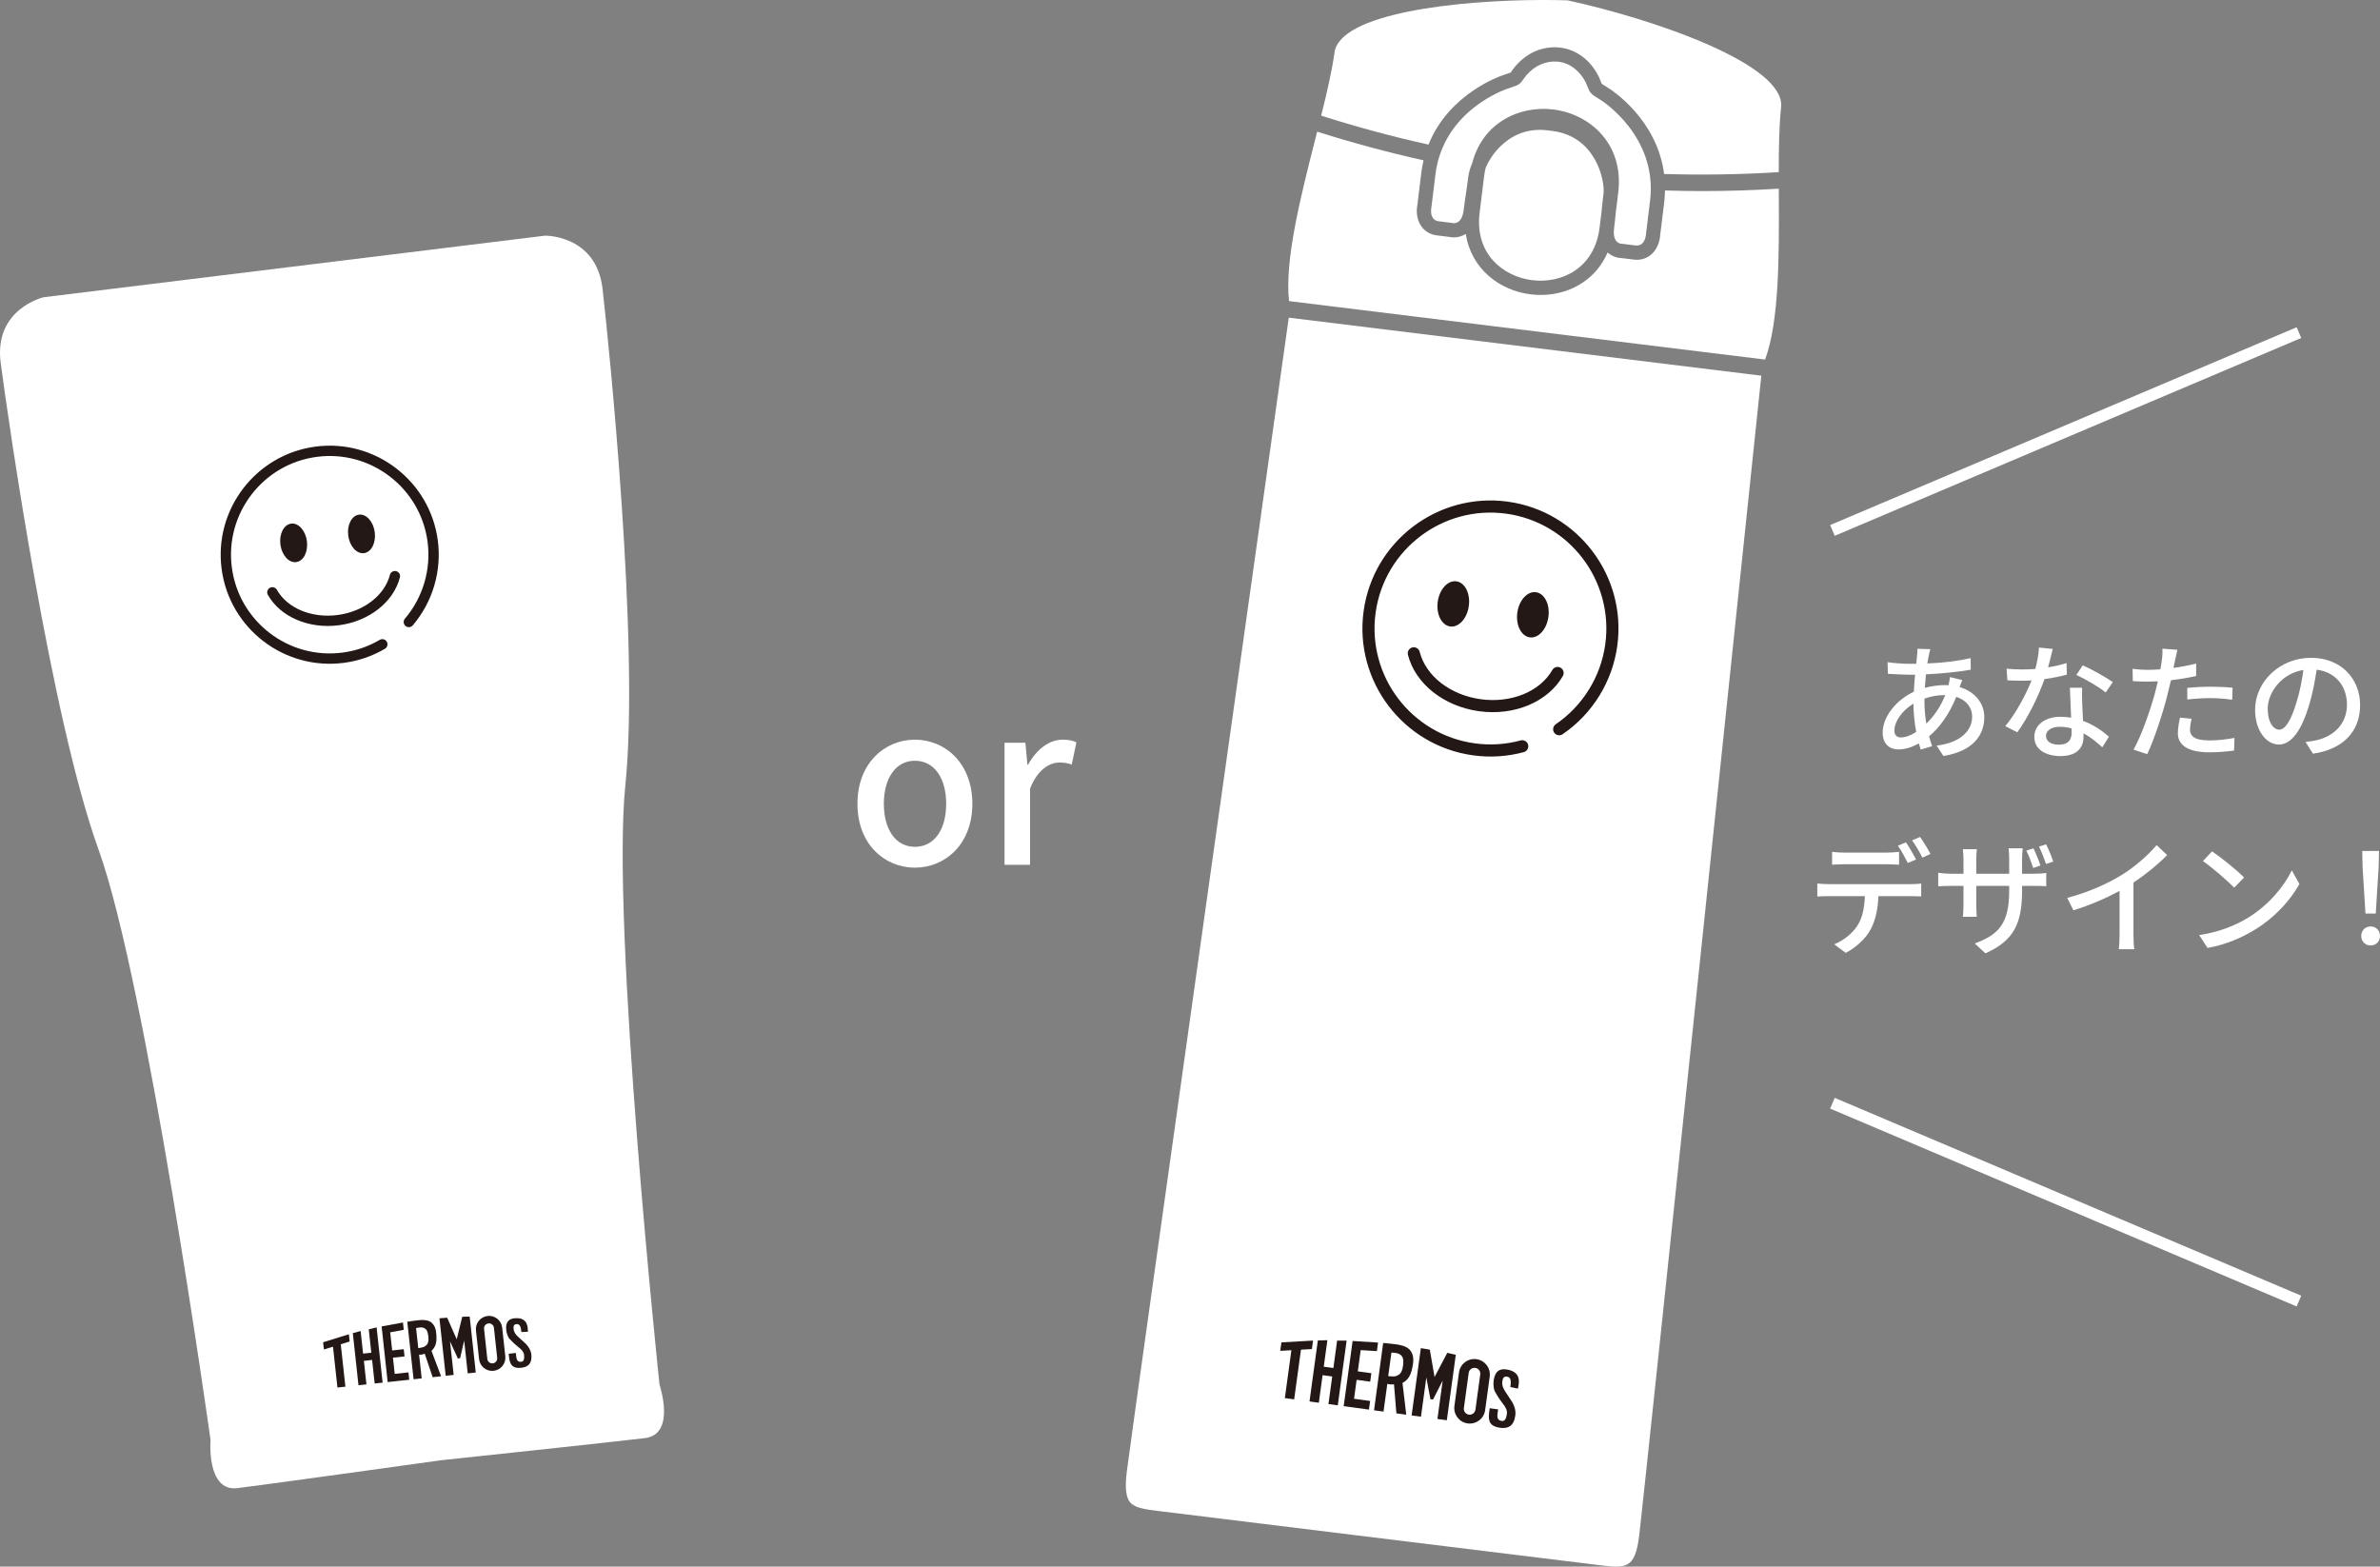 <?xml version="1.0" encoding="UTF-8"?>
<svg id="_レイヤー_2" data-name="レイヤー 2" xmlns="http://www.w3.org/2000/svg" viewBox="0 0 407.628 268.317">
  <rect x="0" y="0" width="407.628" height="268.317" fill="#808080" stroke="none"/>
  <defs>
    <style>
      .cls-1 {
        fill: #231815;
      }

      .cls-1, .cls-2 {
        stroke-width: 0px;
      }

      .cls-3 {
        fill: none;
        stroke: #fff;
        stroke-miterlimit: 10;
        stroke-width: 2px;
      }

      .cls-2 {
        fill: #fff;
      }
    </style>
  </defs>
  <g id="_レイアウト" data-name="レイアウト">
    <g>
      <path class="cls-2" d="m330.356,112.214c-.086.407-.172.9-.257,1.415,2.68-.107,5.145-.386,7.417-.922l.021,1.994c-2.165.386-5.038.665-7.675.793-.064.729-.129,1.522-.193,2.315,1.137-.3,2.358-.472,3.431-.472.214,0,.429,0,.622.021.106-.386.214-1.029.257-1.394l2.101.515c-.128.278-.3.814-.45,1.2,2.595.772,4.224,2.723,4.224,5.146,0,3.065-1.908,5.853-7.01,6.646l-1.158-1.779c3.987-.451,6.089-2.487,6.089-4.953,0-1.5-.943-2.83-2.723-3.387-1.18,2.98-2.916,5.317-4.652,6.753.15.601.343,1.158.515,1.694l-1.951.579c-.107-.322-.215-.665-.321-1.051-1.115.622-2.337,1.029-3.495,1.029-1.479,0-2.701-.9-2.701-2.873,0-2.766,2.358-5.617,5.339-7.01.042-.986.128-1.994.214-2.916h-1.051c-1.007,0-2.68-.107-3.602-.15l-.064-1.994c.751.128,2.638.279,3.73.279h1.18c.043-.536.106-1.008.149-1.437.043-.386.064-.836.064-1.136l2.208.064c-.106.321-.192.708-.257,1.029Zm-4.76,14.085c.729,0,1.651-.322,2.595-.943-.279-1.522-.472-3.259-.472-4.845-1.908,1.158-3.259,3.044-3.259,4.588,0,.793.364,1.201,1.136,1.201Zm4.331-2.358c1.243-1.222,2.401-2.787,3.237-4.888h-.15c-1.308,0-2.465.257-3.408.601v.514c0,1.372.128,2.616.321,3.773Z"/>
      <path class="cls-2" d="m350.783,114.294c1.094-.171,2.165-.407,3.151-.729l.064,1.973c-1.072.3-2.401.579-3.837.771-1.051,3.023-2.916,6.753-4.652,9.111l-2.059-1.05c1.758-2.101,3.537-5.402,4.502-7.825-.535.021-1.05.043-1.564.043-.814,0-1.715-.021-2.573-.064l-.149-1.994c.836.086,1.865.129,2.723.129.707,0,1.458-.021,2.208-.086.321-1.201.579-2.53.622-3.666l2.357.236c-.171.75-.472,1.951-.793,3.151Zm5.831,6.003c.021.708.086,1.951.15,3.173,1.844.665,3.345,1.736,4.438,2.701l-1.136,1.822c-.836-.771-1.93-1.693-3.216-2.401v.6c0,1.822-1.094,3.302-3.924,3.302-2.486,0-4.502-1.072-4.502-3.302,0-2.015,1.822-3.43,4.481-3.43.643,0,1.243.064,1.822.15-.064-1.693-.172-3.708-.215-5.124h2.101c-.042.9-.021,1.651,0,2.508Zm-3.966,7.246c1.63,0,2.165-.9,2.165-2.058,0-.193,0-.45-.021-.729-.621-.171-1.286-.278-1.993-.278-1.415,0-2.38.643-2.38,1.522,0,.922.771,1.543,2.229,1.543Zm2.98-11.941l1.093-1.65c1.544.686,4.073,2.101,5.146,2.873l-1.222,1.779c-1.18-.986-3.56-2.337-5.017-3.001Z"/>
      <path class="cls-2" d="m372.518,113.136c-.064.365-.15.793-.258,1.265,1.308-.193,2.637-.429,3.881-.75v2.123c-1.351.321-2.852.557-4.31.729-.215.922-.45,1.908-.686,2.809-.772,3.023-2.23,7.439-3.388,9.862l-2.337-.793c1.265-2.187,2.83-6.604,3.645-9.604.172-.665.343-1.372.515-2.08-.622.021-1.2.042-1.736.042-.986,0-1.779-.021-2.552-.085l-.043-2.101c1.051.128,1.801.171,2.616.171.664,0,1.394-.021,2.144-.085.107-.644.215-1.201.257-1.608.107-.665.129-1.458.086-1.93l2.573.193c-.129.536-.322,1.415-.407,1.844Zm2.572,11.834c0,.965.579,1.844,3.323,1.844,1.415,0,2.872-.171,4.287-.429l-.064,2.166c-1.179.15-2.615.3-4.244.3-3.495,0-5.382-1.136-5.382-3.258,0-.9.172-1.801.365-2.68l1.993.193c-.171.665-.278,1.329-.278,1.865Zm3.537-7.353c1.243,0,2.53.042,3.752.171l-.064,2.058c-1.094-.15-2.358-.279-3.645-.279-1.394,0-2.701.086-4.052.236v-1.994c1.157-.107,2.637-.193,4.009-.193Z"/>
      <path class="cls-2" d="m396.139,129.086l-1.265-2.015c.729-.064,1.371-.171,1.907-.3,2.744-.622,5.188-2.637,5.188-6.089,0-3.108-1.887-5.574-5.188-5.981-.3,1.93-.664,4.009-1.286,6.024-1.286,4.374-3.065,6.796-5.188,6.796-2.122,0-4.073-2.358-4.073-5.938,0-4.802,4.202-8.918,9.583-8.918,5.146,0,8.404,3.602,8.404,8.083,0,4.502-2.873,7.589-8.082,8.339Zm-5.768-4.116c.965,0,1.973-1.393,2.959-4.695.536-1.694.922-3.645,1.179-5.531-3.858.622-6.109,3.966-6.109,6.625,0,2.465,1.05,3.602,1.972,3.602Z"/>
      <path class="cls-2" d="m313.207,151.427h14.042c.45,0,1.244-.021,1.801-.107v2.208c-.514-.021-1.243-.043-1.801-.043h-5.531c-.085,2.272-.514,4.159-1.329,5.703-.771,1.458-2.4,3.044-4.266,4.009l-1.973-1.458c1.587-.643,3.13-1.887,3.966-3.194.922-1.437,1.201-3.13,1.286-5.06h-6.195c-.644,0-1.351.021-1.951.064v-2.229c.601.064,1.286.107,1.951.107Zm2.658-5.402h7.246c.665,0,1.479-.043,2.145-.129v2.208c-.687-.043-1.458-.086-2.145-.086h-7.225c-.729,0-1.522.043-2.101.086v-2.208c.643.086,1.372.129,2.079.129Zm12.306,1.179l-1.415.6c-.429-.857-1.114-2.144-1.693-2.958l1.372-.579c.536.771,1.308,2.101,1.736,2.937Zm2.466-.943l-1.394.622c-.45-.922-1.158-2.144-1.758-2.958l1.372-.579c.579.814,1.394,2.144,1.779,2.916Z"/>
      <path class="cls-2" d="m340.044,163.282l-1.822-1.693c4.009-1.479,5.896-3.323,5.896-9.004v-.857h-5.638v3.216c0,.857.064,1.779.085,2.08h-2.379c.043-.3.106-1.201.106-2.08v-3.216h-2.101c-1.008,0-1.887.043-2.229.064v-2.315c.278.043,1.243.171,2.229.171h2.101v-2.487c0-.515-.042-1.158-.106-1.715h2.4c-.042.3-.106.943-.106,1.737v2.465h5.638v-2.487c0-.857-.064-1.565-.106-1.865h2.422c-.021.3-.107,1.008-.107,1.865v2.487h1.994c1.051,0,1.736-.064,2.144-.128v2.272c-.321-.043-1.093-.064-2.122-.064h-2.016v.729c0,5.531-1.265,8.597-6.281,10.826Zm9.434-15.05l-1.244.429c-.321-.922-.75-2.144-1.179-2.98l1.222-.386c.386.793.922,2.101,1.201,2.937Zm2.187-.665l-1.243.407c-.322-.943-.772-2.144-1.201-2.98l1.222-.386c.408.815.943,2.101,1.223,2.958Z"/>
      <path class="cls-2" d="m363.409,149.84c2.229-1.372,4.502-3.366,5.96-5.102l1.801,1.715c-1.629,1.651-3.645,3.302-5.767,4.695v8.897c0,.879.043,2.058.149,2.53h-2.658c.064-.472.129-1.651.129-2.53v-7.461c-2.251,1.222-5.081,2.465-7.911,3.323l-1.051-2.123c3.752-1.008,6.968-2.465,9.348-3.945Z"/>
      <path class="cls-2" d="m385.078,157.151c3.452-2.122,6.132-5.338,7.439-8.082l1.308,2.336c-1.543,2.787-4.18,5.703-7.524,7.761-2.165,1.33-4.888,2.594-8.211,3.194l-1.437-2.208c3.58-.536,6.367-1.736,8.425-3.001Zm-.729-6.86l-1.693,1.737c-1.115-1.136-3.773-3.473-5.36-4.545l1.565-1.672c1.501,1.007,4.288,3.237,5.488,4.48Z"/>
      <path class="cls-2" d="m404.412,160.302c0-.964.708-1.629,1.608-1.629s1.607.665,1.607,1.629c0,.965-.707,1.629-1.607,1.629s-1.608-.665-1.608-1.629Zm.236-11.727l-.064-2.83h2.872l-.063,2.83-.493,7.889h-1.759l-.492-7.889Z"/>
      <path class="cls-2" d="m274.314,17.237c-.266-.188-.487-.323-.71-.459-.448-.274-.871-.533-1.169-.888-.232-.277-.372-.641-.521-1.026-.091-.238-.181-.47-.29-.688-1.026-2.048-2.729-3.361-4.67-3.599l-.164-.018c-2.013-.177-3.933.66-5.393,2.364-.158.184-.301.388-.444.592-.237.338-.462.66-.756.873-.371.27-.842.418-1.34.575-.249.079-.489.153-.644.217-.52.175-10.956,3.763-12.354,14.62l-.682,5.556c-.07.37-.217,1.335.243,1.988.22.312.548.502.952.552l2.235.274c.048.006.095.015.142.026.04.01.085.019.136.025.351.037,1.521.003,1.797-2.241.138-1.125.249-1.862.364-2.624.127-.841.254-1.688.423-3.06.085-.69.319-1.529.7-2.428,1.814-6.882,8.085-9.824,13.851-9.119,6.308.775,12.158,5.919,11.135,14.252l-.435,3.542c-.073.771-.143,1.504-.278,2.599-.275,2.245.851,2.564,1.203,2.609.109.014.193.007.281.018l2.235.274c.404.048.769-.056,1.058-.306.605-.523.696-1.494.709-1.779l.692-5.664c1.275-10.922-8.21-16.999-8.306-17.059Z"/>
      <path class="cls-2" d="m265.83,22.421l-.804-.099c-3.886-.474-6.54,1.245-8.083,2.774-1.139,1.129-1.962,2.426-2.47,3.574-.118.481-.22.979-.286,1.511l-.77,6.272c-.867,7.06,4.065,10.929,9.014,11.536,4.948.61,10.669-1.954,11.536-9.013l.332-2.704c.082-.863.165-1.732.337-3.133.257-2.094-1.223-9.788-8.806-10.719Z"/>
      <path class="cls-2" d="m304.663,33.603c-.002-.433-.004-.861-.005-1.29-4.364.27-8.75.412-13.144.412-2.113,0-4.229-.042-6.345-.104-.012.639-.05,1.292-.129,1.964l-.685,5.58c-.024.588-.239,2.291-1.542,3.417-.689.595-1.548.911-2.457.911-.162,0-.326-.01-.491-.03l-2.172-.267c-.105-.003-.221-.011-.345-.026h-0c-.607-.075-1.367-.353-2.014-.926-.894,2.075-2.278,3.79-4.111,5.056-2.102,1.452-4.658,2.216-7.338,2.216-.579,0-1.163-.036-1.75-.108-5.253-.645-10.173-4.328-11.087-10.352-.067.043-.135.089-.2.125-1.007.558-1.985.491-2.259.457-.124-.015-.238-.036-.342-.059l-2.171-.267c-1.09-.134-2.03-.69-2.647-1.567-.991-1.406-.788-3.111-.655-3.778l.669-5.474c.091-.706.219-1.382.373-2.035-6.16-1.372-12.245-3.011-18.222-4.909-.11.432-.219.863-.33,1.3-2.485,9.777-5.276,20.786-4.483,27.721l81.528,10.01c2.447-6.537,2.401-17.894,2.356-27.98Z"/>
      <path class="cls-2" d="m193.767,257.525c.898.807,2.763,1.036,4.737,1.278l75.281,9.243c4.678.573,6.252.767,6.97-5.087.83-6.759,19.095-181.262,20.911-198.614l-80.935-9.938c-2.435,17.275-26.929,191.015-27.759,197.773-.459,3.738.234,4.84.795,5.344Z"/>
      <path class="cls-2" d="m268.529.071l-.095-.012c-1.289-.039-2.646-.059-4.049-.059-14.832,0-34.902,2.271-35.82,8.992-.415,3.036-1.277,6.775-2.283,10.818,6.028,1.92,12.166,3.579,18.383,4.956,3.476-8.698,12.271-11.728,12.704-11.872.125-.054.434-.155.748-.254.202-.063.482-.152.617-.212.07-.086.146-.202.224-.312.19-.271.381-.537.589-.779,1.988-2.317,4.646-3.455,7.48-3.203l.204.022c2.785.341,5.173,2.138,6.572,4.93.144.289.266.593.384.901.05.129.096.262.144.362.104.081.364.24.543.349.273.167.542.335.794.515.331.205,8.145,5.221,9.349,14.587,6.565.199,13.122.091,19.633-.317.002-4.186.069-8.041.402-11.099.805-7.384-21.948-15.143-36.524-18.312Z"/>
      <path class="cls-1" d="m258.246,85.919c-11.979-1.639-23.058,6.772-24.697,18.751-1.639,11.979,6.772,23.058,18.751,24.697,2.932.401,5.855.216,8.689-.551.554-.149.881-.719.731-1.272-.15-.553-.72-.881-1.272-.73-2.565.693-5.211.861-7.867.498-10.845-1.484-18.461-11.515-16.977-22.36,1.484-10.845,11.515-18.46,22.36-16.976,10.845,1.484,18.46,11.514,16.976,22.359-.76,5.551-3.85,10.547-8.48,13.708-.474.323-.595.968-.272,1.442.324.473.97.595,1.442.272,5.114-3.491,8.527-9.009,9.366-15.14,1.639-11.979-6.772-23.058-18.75-24.697Z"/>
      <path class="cls-1" d="m248.376,107.296c1.47.201,2.899-1.367,3.192-3.502s-.663-4.03-2.133-4.231c-1.47-.201-2.899,1.367-3.191,3.502s.663,4.03,2.133,4.231Z"/>
      <path class="cls-1" d="m265.201,105.659c.292-2.136-.663-4.03-2.133-4.231-1.47-.201-2.899,1.367-3.192,3.502-.292,2.136.663,4.03,2.133,4.231,1.47.201,2.899-1.367,3.191-3.502Z"/>
      <path class="cls-1" d="m241.893,110.886c-.555.14-.892.704-.752,1.26,1.252,4.956,6.151,8.842,12.192,9.668,6.041.827,11.804-1.599,14.342-6.037.285-.498.112-1.131-.386-1.416-.497-.282-1.131-.112-1.416.386-2.121,3.711-7.048,5.724-12.259,5.011-5.211-.713-9.416-3.976-10.462-8.121-.14-.556-.704-.89-1.26-.752Z"/>
      <polygon class="cls-1" points="220.059 239.452 221.655 239.67 222.82 231.161 224.689 231.055 224.888 229.603 219.47 229.911 219.272 231.362 221.181 231.253 220.059 239.452"/>
      <polygon class="cls-1" points="229.123 240.692 230.639 229.612 229.014 229.603 228.371 234.301 226.722 234.075 227.343 229.536 225.712 229.582 224.282 240.029 225.877 240.248 226.524 235.525 228.173 235.751 227.526 240.474 229.123 240.692"/>
      <polygon class="cls-1" points="231.708 241.046 234.464 241.423 234.666 239.946 231.91 239.569 232.355 236.323 234.677 236.641 234.875 235.191 232.553 234.873 233.051 231.235 235.822 231.408 236.022 229.944 231.665 229.67 231.465 231.133 230.138 240.831 231.18 240.974 231.708 241.046"/>
      <path class="cls-1" d="m238.132,237.114c.347.021.622-.022.622-.022l.408,4.974,1.688.231-.64-5.437s.548-.274.906-.735c.359-.461.612-.937.835-2.171.222-1.233.076-1.924-.301-2.513-.376-.589-1.109-.931-1.946-1.099-.838-.169-2.804-.33-2.804-.33l-1.565,11.53,1.623.222.653-4.775s.173.104.519.125m-.369-1.422l.552-4.035s.961.049,1.236.195c.276.143.778.401.799,1.238.019.836-.169,2.019-.782,2.364-.611.349-.71.281-1.113.28-.402-.003-.693-.042-.693-.042"/>
      <polygon class="cls-1" points="247.802 243.248 249.34 232.009 249.305 232.029 247.878 231.702 245.7 235.84 244.887 231.157 243.352 230.894 241.774 242.423 243.371 242.642 244.292 235.908 244.99 239.639 245.413 239.697 245.439 239.7 247.094 236.447 246.193 243.028 247.802 243.248"/>
      <path class="cls-1" d="m252.876,232.788c-1.453-.199-2.79.817-2.989,2.27l-.786,5.743c-.199,1.452.817,2.79,2.27,2.989,1.453.199,2.791-.817,2.99-2.269l.786-5.743c.199-1.453-.817-2.791-2.27-2.99m-.176,8.644c-.075.547-.578.928-1.124.854-.545-.075-.929-.577-.854-1.124l.825-6.03c.075-.547.58-.927,1.125-.853.546.075.929.576.854,1.124l-.825,6.03Z"/>
      <path class="cls-1" d="m256.95,244.541c1.338.183,2.336-.309,2.581-2.105.113-.825-.141-1.627-.525-2.286-.313-.532-.896-1.323-1.242-1.89-.294-.481-.552-.968-.453-1.69.089-.648.335-.857.797-.794.753.103.698.947.572,1.794l1.306.261c.157-.903.678-2.742-1.729-3.245-1.423-.298-2.218.273-2.439,1.892-.07.508-.028,1.41.214,1.836.561,1.004.844,1.401,1.457,2.22.309.364.686,1.018.61,1.574-.099.724-.299,1.338-.876,1.259-.679-.093-.87-.506-.713-1.426l.076-.556-1.439-.197-.095.696c-.232,1.696.261,2.433,1.9,2.657"/>
      <path class="cls-2" d="m75.516,250.101s29.621-3.142,34.968-3.798c5.348-.657,2.473-9.133,2.473-9.133,0,0-8.323-78.67-5.851-102.716s-2.841-75.636-3.899-84.945-9.862-9.145-9.862-9.145l-42.935,5.272-42.935,5.272S-1.106,52.879.12,62.167c1.226,9.288,8.551,60.632,16.767,83.365,8.216,22.733,19.172,101.08,19.172,101.08,0,0-.738,8.92,4.609,8.263s34.849-4.774,34.849-4.774Z"/>
      <path class="cls-1" d="m54.03,76.493c-10.209,1.347-17.418,10.749-16.071,20.958,1.347,10.209,10.749,17.418,20.958,16.071,2.499-.33,4.859-1.14,7.014-2.407.421-.247.562-.789.314-1.21-.248-.421-.79-.562-1.21-.314-1.951,1.146-4.087,1.879-6.35,2.178-9.243,1.22-17.755-5.307-18.975-14.55-1.22-9.243,5.307-17.754,14.55-18.974,9.242-1.22,17.754,5.307,18.974,14.549.624,4.731-.791,9.53-3.883,13.167-.316.372-.271.929.101,1.246.373.315.931.271,1.246-.101,3.416-4.017,4.979-9.318,4.289-14.543-1.347-10.209-10.748-17.418-20.957-16.071Z"/>
      <path class="cls-1" d="m50.73,96.272c1.253-.165,2.074-1.775,1.834-3.595s-1.451-3.161-2.704-2.996c-1.253.165-2.074,1.775-1.834,3.595s1.451,3.161,2.704,2.996Z"/>
      <path class="cls-1" d="m64.183,91.144c-.24-1.82-1.451-3.161-2.704-2.996-1.253.165-2.074,1.775-1.834,3.595s1.451,3.161,2.704,2.996c1.253-.165,2.074-1.775,1.834-3.595Z"/>
      <path class="cls-1" d="m46.212,100.68c-.425.24-.575.779-.334,1.204,2.143,3.79,7.042,5.88,12.19,5.2,5.148-.68,9.337-3.969,10.423-8.185.122-.473-.163-.954-.635-1.076-.472-.12-.954.163-1.076.635-.908,3.525-4.502,6.287-8.943,6.874s-8.629-1.149-10.42-4.318c-.24-.425-.779-.572-1.204-.334Z"/>
      <polygon class="cls-1" points="57.792 237.647 59.155 237.499 58.365 230.232 59.887 229.76 59.752 228.52 55.342 229.89 55.476 231.129 57.031 230.646 57.792 237.647"/>
      <polygon class="cls-1" points="65.532 236.805 64.503 227.344 63.159 227.671 63.595 231.682 62.187 231.835 61.766 227.959 60.428 228.333 61.398 237.255 62.76 237.107 62.322 233.074 63.73 232.921 64.169 236.954 65.532 236.805"/>
      <polygon class="cls-1" points="67.74 236.565 70.094 236.309 69.956 235.048 67.603 235.304 67.301 232.532 69.285 232.317 69.15 231.078 67.167 231.294 66.829 228.187 69.153 227.759 69.017 226.509 65.362 227.18 65.498 228.43 66.399 236.711 67.289 236.614 67.74 236.565"/>
      <path class="cls-1" d="m72.235,231.996c.291-.054.509-.147.509-.147l1.361,4.023,1.441-.157-1.648-4.358s.396-.339.597-.794c.202-.455.313-.9.243-1.965-.07-1.064-.334-1.605-.766-2.013-.432-.409-1.108-.54-1.833-.507-.727.033-2.384.305-2.384.305l1.082,9.844,1.386-.151-.443-4.077s.164.051.454-.004m-.597-1.098l-.375-3.446s.804-.157,1.061-.093c.258.062.725.171.915.858.188.686.276,1.702-.159,2.113-.433.414-.528.379-.861.46-.333.081-.581.108-.581.108"/>
      <polygon class="cls-1" points="81.484 235.07 80.44 225.473 80.415 225.496 79.169 225.52 78.223 229.385 76.587 225.686 75.265 225.785 76.336 235.63 77.699 235.482 77.074 229.732 78.418 232.669 78.78 232.629 78.802 232.627 79.498 229.599 80.11 235.22 81.484 235.07"/>
      <path class="cls-1" d="m83.52,225.388c-1.241.135-2.136,1.249-2.001,2.49l.533,4.904c.135,1.24,1.249,2.136,2.49,2.001s2.137-1.249,2.002-2.49l-.533-4.904c-.135-1.241-1.249-2.137-2.49-2.002m1.635,7.175c.051.467-.286.886-.753.936-.466.051-.886-.285-.937-.753l-.56-5.149c-.051-.467.288-.885.753-.936.466-.051.885.285.936.752l.56,5.149Z"/>
      <path class="cls-1" d="m89.304,234.255c1.143-.124,1.865-.736,1.698-2.27-.077-.704-.451-1.314-.904-1.78-.368-.375-1.012-.908-1.415-1.305-.342-.336-.655-.686-.722-1.302-.06-.553.1-.777.495-.82.643-.07.772.638.842,1.364l1.132-.053c-.056-.778-.004-2.404-2.096-2.323-1.237.047-1.775.682-1.625,2.065.047.434.268,1.17.554,1.472.67.714.985.983,1.661,1.533.33.237.776.699.828,1.175.067.618.028,1.166-.465,1.22-.58.063-.822-.239-.883-1.031l-.052-.475-1.229.134.065.595c.158,1.448.717,1.955,2.116,1.803"/>
      <line class="cls-3" x1="313.844" y1="90.849" x2="393.744" y2="56.964"/>
      <line class="cls-3" x1="393.744" y1="222.836" x2="313.844" y2="188.951"/>
      <path class="cls-2" d="m146.857,137.664c0-6.953,4.673-10.98,9.84-10.98s9.841,4.027,9.841,10.98c0,6.953-4.674,10.942-9.841,10.942s-9.84-3.99-9.84-10.942Zm15.197,0c0-4.408-2.052-7.371-5.357-7.371-3.268,0-5.319,2.963-5.319,7.371,0,4.445,2.052,7.371,5.319,7.371,3.306,0,5.357-2.925,5.357-7.371Z"/>
      <path class="cls-2" d="m172.05,127.215h3.571l.342,3.762h.114c1.481-2.698,3.686-4.293,5.927-4.293,1.026,0,1.71.152,2.355.456l-.798,3.8c-.722-.228-1.253-.342-2.089-.342-1.71,0-3.762,1.178-5.054,4.483v13.032h-4.369v-20.897Z"/>
    </g>
  </g>
</svg>